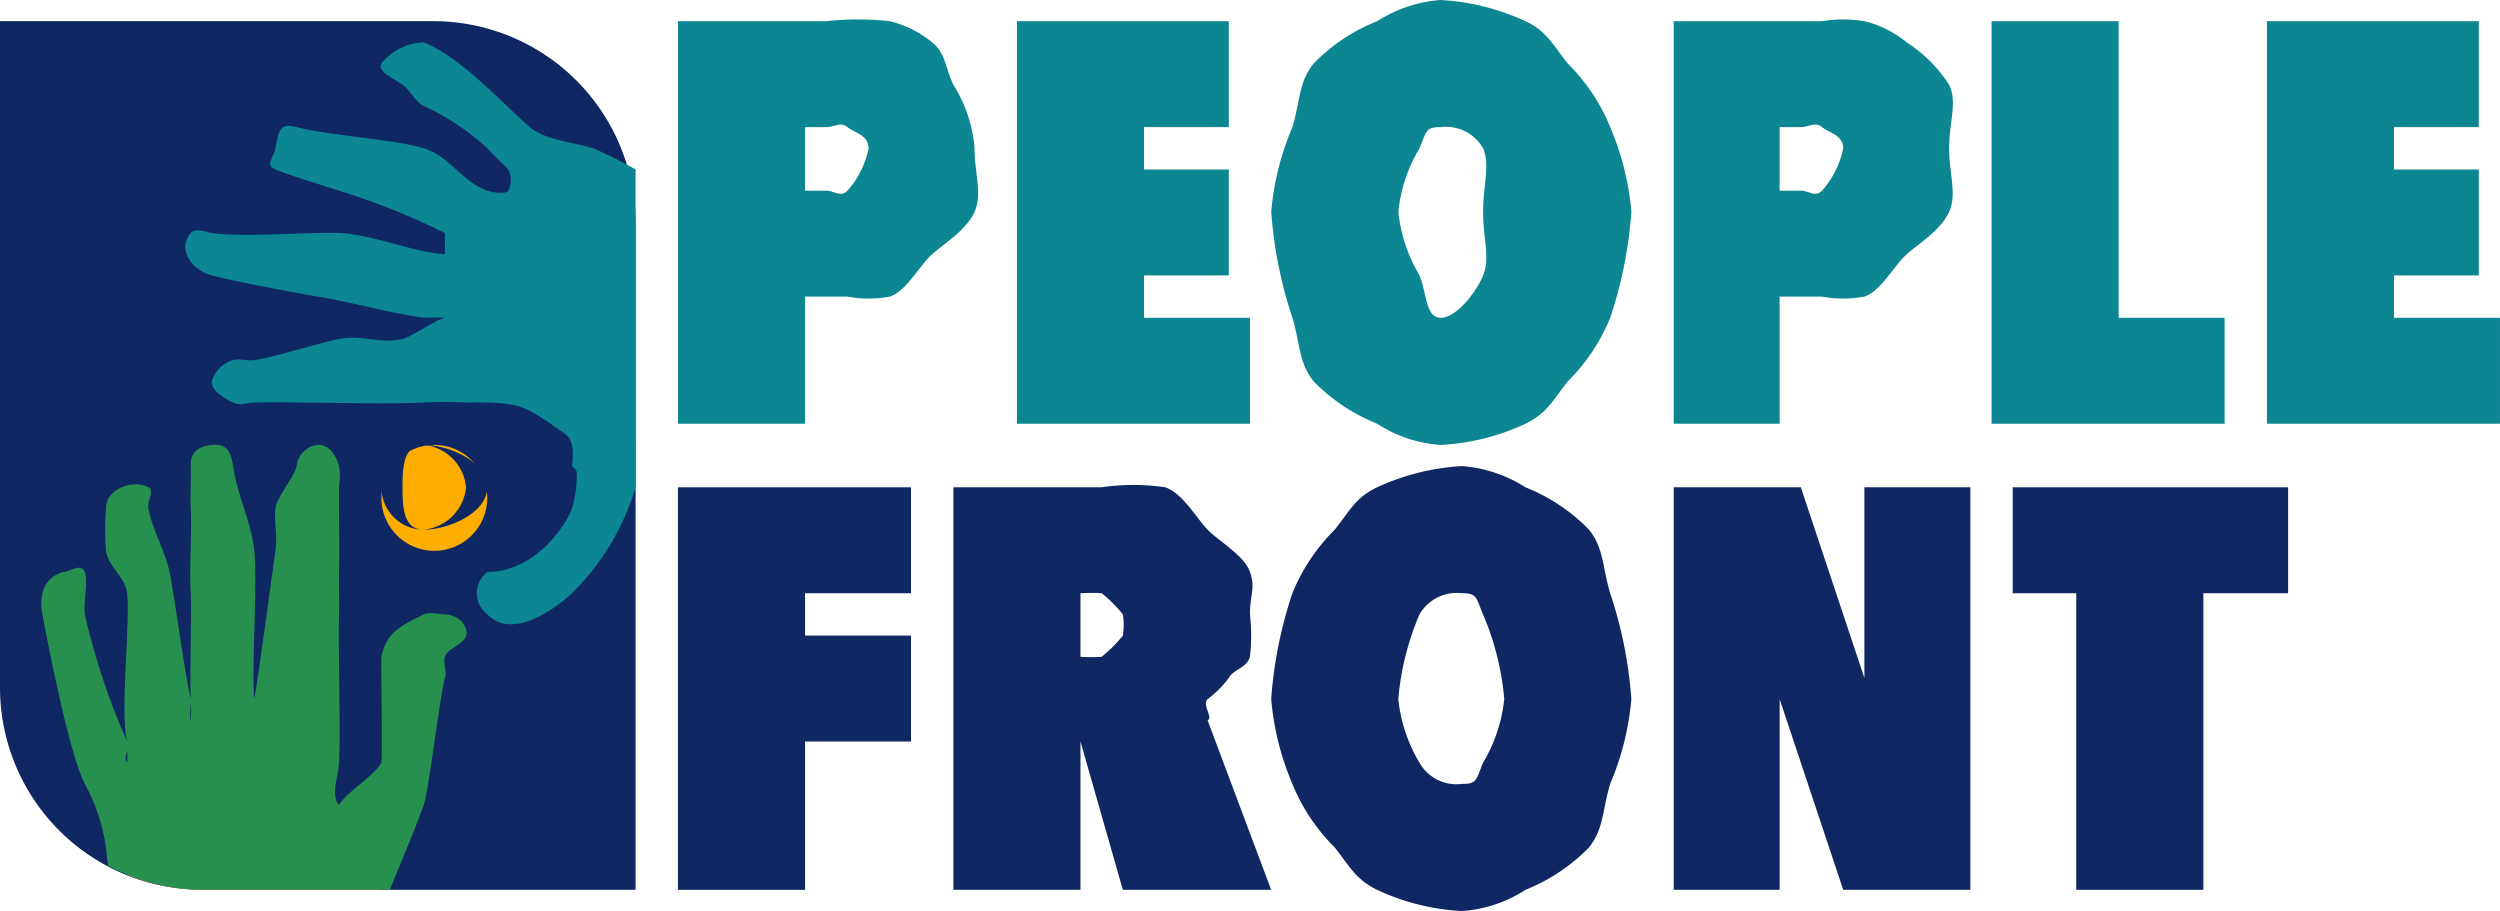 <svg xmlns="http://www.w3.org/2000/svg" xmlns:xlink="http://www.w3.org/1999/xlink" width="118" height="43" viewBox="0 0 118 43"><defs><style>.a{fill:none;}.b{fill:#0f2763;}.c{clip-path:url(#a);}.d{fill:#0c8792;}.e{fill:#fdad00;}.f{fill:#27904f;}</style><clipPath id="a"><path class="a" d="M0,0H30a0,0,0,0,1,0,0V41a0,0,0,0,1,0,0H9.65A9.65,9.65,0,0,1,0,31.35V0A0,0,0,0,1,0,0Z" transform="translate(0 0.397)"/></clipPath></defs><g transform="translate(0 0.126)"><g transform="translate(0 0.476)"><path class="b" d="M0,0H20.45A9.55,9.55,0,0,1,30,9.55V41a0,0,0,0,1,0,0H9.55A9.55,9.55,0,0,1,0,31.45V0A0,0,0,0,1,0,0Z" transform="translate(0 0.397)"/></g><g transform="translate(0 0.476)"><g class="c"><g transform="translate(1.841 1.489)"><g transform="translate(20.38 18.844)"><path class="d" d="M34.908,26.6a5.229,5.229,0,0,1,0,3c-.269.758-1.721,3-4,3a1.262,1.262,0,0,0,0,2c1.428,1.476,4-1,4-1a11.739,11.739,0,0,0,3-5,9.617,9.617,0,0,0,0-2Z" transform="translate(-30.129 -26.538)"/></g><g transform="translate(6.741)"><path class="d" d="M40.114,34.032c.118-.179.869-.558,1-1,.8-2.229,1.11-6.831,0-15a19.278,19.278,0,0,0-2-1c-.863-.267-2.328-.405-3-1-1.4-1.238-3.255-3.3-5-4-.156-.063.162.041,0,0a2.7,2.7,0,0,0-2,1c-.193.4.54.664,1,1,.365.264.6.8,1,1a11.54,11.54,0,0,1,3,2c.3.335.678.685,1,1a1.2,1.2,0,0,1,0,1c-.132.187-.767.082-1,0-1.235-.439-1.748-1.616-3-2-1.433-.439-4.554-.605-6-1-.82-.225-.843.21-1,1-.106.527-.516.78,0,1,.663.282,2.315.771,3,1a33.8,33.8,0,0,1,5,2c.193.106-.187-.118,0,0,.092.058-.082-.073,0,0v1c-.139.024.136.009,0,0-1.57-.106-3.427-.944-5-1-1.441-.052-4.575.216-6,0-.309-.047-.779-.26-1,0-.634.75,0,1.728,1,2s3.967.829,5,1c1.686.28,3.308.756,5,1a8.8,8.8,0,0,1,1,0c.112.042-.092-.094,0,0-.1.1.118-.024,0,0-.421.085-1.582.906-2,1-1.093.247-1.9-.213-3,0-.924.179-3.065.872-4,1-.352.048-.657-.093-1,0a1.457,1.457,0,0,0-1,1c-.041.448.58.8,1,1,.36.173.616.008,1,0,2.173-.047,5.829.106,8,0a18.8,18.8,0,0,1,2,0c2.545-.043,2.728.195,4,1,.676.583,1.188.427,1,2Z" transform="translate(-19.696 -12.124)"/></g><g transform="translate(4.108 36.608)"><rect class="e" width="12" height="7" rx="2.112" transform="translate(0.051 0.3)"/></g><g transform="translate(0 18.574)"><path class="f" d="M33.7,34.666c-.294-.008-.742-.129-1,0-1.064.532-1.758.821-2,2-.022.112.054,4.9,0,5-.354.635-1.648,1.386-2,2-.035-.046.078.1,0,0-.414-.509-.035-1.3,0-2,.08-1.574-.044-5.425,0-7,.018-.639-.016-1.361,0-2,.029-1.1-.012-2.9,0-4a3.129,3.129,0,0,0,0-1c-.162-.543-.478-1.024-1-1a1.115,1.115,0,0,0-1,1c-.116.531-.945,1.459-1,2-.075.731.107,1.274,0,2-.212,1.441-.75,5.563-1,7-.009.055.073-.1,0,0-.041-.148.007.078,0,0-.136-1.473.163-5.529,0-7-.161-1.448-.791-2.557-1-4-.092-.631-.285-1.078-1-1-.639.071-1.021.345-1,1s-.029,1.339,0,2c.06,1.4-.075,2.6,0,4,.041.786-.048,4.214,0,5a7.508,7.508,0,0,1,0,1h0c-.072-.165.039-.826,0-1-.284-1.237-.749-4.758-1-6-.2-.967-.822-2.03-1-3-.061-.339.306-.843,0-1-.786-.4-2.008.115-2,1a14.183,14.183,0,0,0,0,2c.118.787.9,1.21,1,2,.159,1.312-.354,5.718,0,7a9.113,9.113,0,0,1,0,1h0c-.259-.392.251-.6,0-1a32.92,32.92,0,0,1-2-6c-.086-.383.173-1.646,0-2-.2-.418-.608-.064-1,0a1.315,1.315,0,0,0-1,1,2.525,2.525,0,0,0,0,1c.3,1.6,1.267,6.558,2,8a8.855,8.855,0,0,1,1,3,12.822,12.822,0,0,0,1,4h12c.193-.427-.167-.563,0-1,.641-1.663,1.388-3.325,2-5,.218-.6.8-5.395,1-6,.116-.343-.1-.651,0-1,.119-.4.91-.592,1-1C34.817,35.127,34.25,34.68,33.7,34.666Z" transform="translate(-14.539 -26.332)"/></g><g transform="translate(16.015 18.649)"><circle class="e" cx="2.5" cy="2.5" r="2.5" transform="translate(0.144 0.259)"/></g></g></g></g><g transform="translate(18.321 21.081)"><path class="b" d="M28.824,30.539a2,2,0,1,1,2-2A1.993,1.993,0,0,1,28.824,30.539Zm0-4a2,2,0,1,0,2,2A2.077,2.077,0,0,0,28.824,26.539Z" transform="translate(-27.146 -26.746)"/></g><g transform="translate(18.157 20.916)"><path class="b" d="M28.863,30.577a2,2,0,0,1,0-4c1.2,0,3,.8,3,2S30.063,30.577,28.863,30.577Zm0-4c-.958,0-1,1.043-1,2s.042,2,1,2a2.223,2.223,0,0,0,2-2A2.224,2.224,0,0,0,28.863,26.577Z" transform="translate(-27.02 -26.62)"/></g><g transform="translate(32.437)"><path class="d" d="M43.506,24.365v6h-6v-19h7a13.7,13.7,0,0,1,3,0,5.081,5.081,0,0,1,2,1c.637.511.6,1.161,1,2a6.609,6.609,0,0,1,1,3c0,1.205.378,2.15,0,3s-1.391,1.461-2,2-1.225,1.753-2,2a5.443,5.443,0,0,1-2,0Zm0-8v3h1c.387,0,.677.332,1,0a4.277,4.277,0,0,0,1-2c0-.626-.677-.733-1-1s-.613,0-1,0Z" transform="translate(-37.944 -10.491)"/><path class="d" d="M49.852,11.365h10v5h-4v2h4v5h-4v2h5v5h-11Z" transform="translate(-34.289 -10.491)"/><path class="d" d="M59,20.494a13.017,13.017,0,0,1,1-4c.378-1.262.289-2.112,1-3a8.584,8.584,0,0,1,3-2,6.421,6.421,0,0,1,3-1,10.99,10.99,0,0,1,4,1c1.014.475,1.29,1.115,2,2a9.044,9.044,0,0,1,2,3,13.018,13.018,0,0,1,1,4,20.4,20.4,0,0,1-1,5,9.044,9.044,0,0,1-2,3c-.71.9-.986,1.507-2,2a10.634,10.634,0,0,1-4,1,6.223,6.223,0,0,1-3-1,8.692,8.692,0,0,1-3-2c-.711-.9-.622-1.731-1-3A20.4,20.4,0,0,1,59,20.494Zm6,0a7.3,7.3,0,0,0,1,3c.341.831.281,2,1,2s1.659-1.169,2-2,0-1.74,0-3,.341-2.187,0-3a2.026,2.026,0,0,0-2-1c-.719,0-.659.187-1,1A7.215,7.215,0,0,0,65,20.494Z" transform="translate(-31.435 -10.62)"/><path class="d" d="M78.653,24.365v6h-5v-19h7a6.112,6.112,0,0,1,2,0,5.072,5.072,0,0,1,2,1,6.72,6.72,0,0,1,2,2c.4.841,0,1.74,0,3,0,1.205.378,2.15,0,3s-1.391,1.461-2,2-1.225,1.753-2,2a5.443,5.443,0,0,1-2,0Zm0-8v3h1c.387,0,.677.332,1,0a4.289,4.289,0,0,0,1-2c0-.626-.678-.733-1-1s-.613,0-1,0Z" transform="translate(-27.091 -10.491)"/><path class="d" d="M85,11.365h6v14h5v5H85Z" transform="translate(-23.436 -10.491)"/><path class="d" d="M94.975,11.365h10v5h-4v2h4v5h-4v2h5v5h-11Z" transform="translate(-20.413 -10.491)"/><path class="b" d="M43.506,35.15h5v5h-5v7h-6v-19h11v5h-5Z" transform="translate(-37.944 -5.276)"/><path class="b" d="M53.554,40.15h0v7h-6v-19h7a10.293,10.293,0,0,1,3,0c.841.293,1.464,1.452,2,2s1.732,1.223,2,2,0,1.033,0,2a9.033,9.033,0,0,1,0,2c-.148.529-.778.588-1,1a4.96,4.96,0,0,1-1,1c-.277.273.277.872,0,1l3,8h-7Zm0-7v3h0a7.288,7.288,0,0,0,1,0c.2-.046-.166.128,0,0a6.516,6.516,0,0,0,1-1c.11-.22,0,.346,0,0a3.249,3.249,0,0,0,0-1,6.4,6.4,0,0,0-1-1c-.157-.128.175.037,0,0a9.11,9.11,0,0,0-1,0Z" transform="translate(-34.992 -5.276)"/><path class="b" d="M58.952,38.279a20.327,20.327,0,0,1,1-5,9.024,9.024,0,0,1,2-3c.709-.885.986-1.524,2-2a11.024,11.024,0,0,1,4-1,6.436,6.436,0,0,1,3,1,8.6,8.6,0,0,1,3,2c.71.886.621,1.74,1,3a20.327,20.327,0,0,1,1,5,13.094,13.094,0,0,1-1,4c-.379,1.269-.29,2.1-1,3a8.693,8.693,0,0,1-3,2,6.237,6.237,0,0,1-3,1,10.666,10.666,0,0,1-4-1c-1.014-.493-1.291-1.1-2-2a9.024,9.024,0,0,1-2-3A13.094,13.094,0,0,1,58.952,38.279Zm6,0a7.308,7.308,0,0,0,1,3,2,2,0,0,0,2,1c.719,0,.659-.169,1-1a7.309,7.309,0,0,0,1-3,12.926,12.926,0,0,0-1-4c-.341-.812-.281-1-1-1a2.03,2.03,0,0,0-2,1A12.925,12.925,0,0,0,64.952,38.279Z" transform="translate(-31.389 -5.405)"/><path class="b" d="M78.608,38.15h0v9h-5v-19h6l3,9h0v-9h5v19h-6Z" transform="translate(-27.045 -5.276)"/><path class="b" d="M94.849,47.15h-6v-14h-3v-5h13v5h-4Z" transform="translate(-23.287 -5.276)"/></g></g></svg>